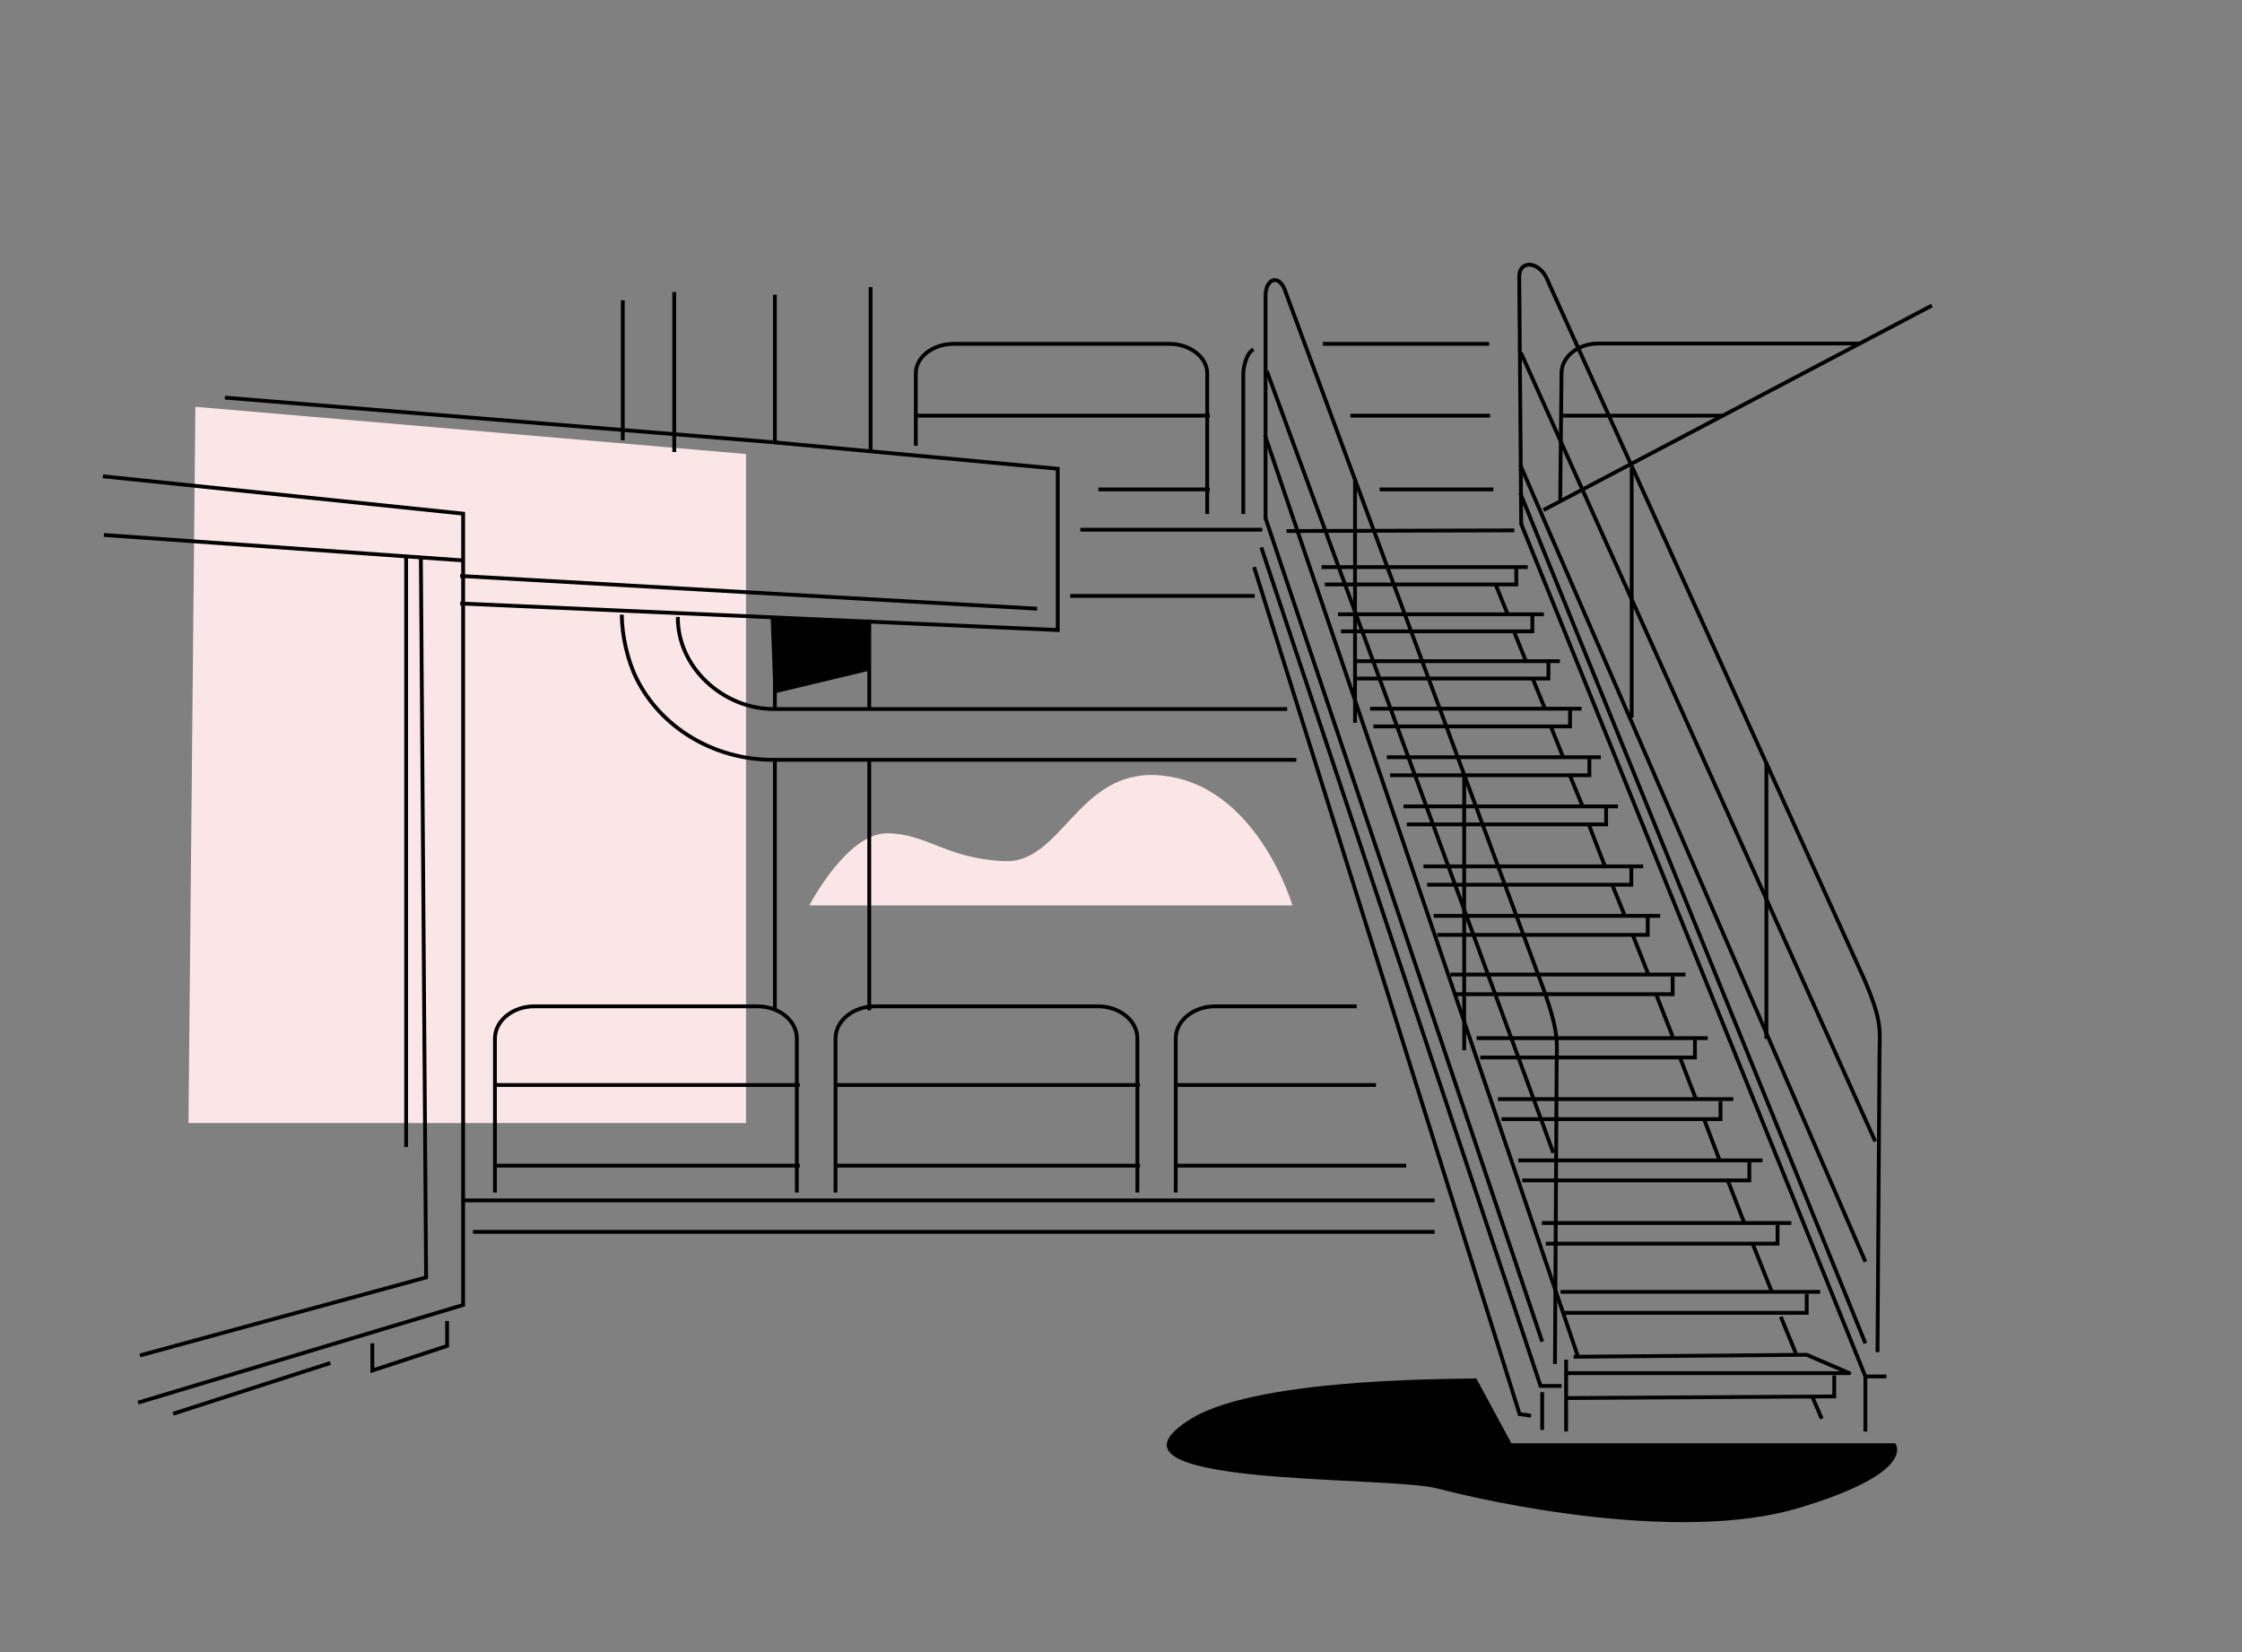 <?xml version="1.0" encoding="UTF-8"?> <svg xmlns="http://www.w3.org/2000/svg" xmlns:xlink="http://www.w3.org/1999/xlink" version="1.1" id="Layer_1" x="0px" y="0px" viewBox="0 0 684 504" style="enable-background:new 0 0 684 504;" xml:space="preserve"><rect x="0" y="0" width="684" height="504" fill="#808080" stroke="none"/> <style type="text/css"> .st0{fill:none;} .st1{fill:#FAE6E6;} .st2{fill:none;stroke:#000000;stroke-width:1.163;stroke-miterlimit:10;} .st3{fill:none;stroke:#000000;stroke-width:1.163;stroke-linejoin:round;stroke-miterlimit:10;} </style> <rect x="328.1" y="164.8" class="st0" width="48.5" height="16.1"></rect> <polygon class="st1" points="57.5,342.6 227.6,342.6 227.6,138.5 59.6,124.1 "></polygon> <path class="st1" d="M246.9,276.2h147.4c0,0-10.9-37.5-40.8-39.7c-24.7-1.8-29.5,27-47.1,26.2c-17.6-0.7-23.7-8.5-35.9-8.5 C258.3,254.3,246.9,276.2,246.9,276.2z"></path> <g> <line class="st2" x1="466.1" y1="173" x2="403.2" y2="173"></line> <polyline class="st2" points="404.2,178.3 462.6,178.3 462.6,173.5 "></polyline> </g> <g> <line class="st2" x1="471" y1="187.4" x2="408.2" y2="187.4"></line> <polyline class="st2" points="409.1,192.6 467.5,192.6 467.5,187.8 "></polyline> </g> <g> <line class="st2" x1="475.9" y1="201.7" x2="413.1" y2="201.7"></line> <polyline class="st2" points="414,207 472.4,207 472.4,202.2 "></polyline> </g> <g> <line class="st2" x1="482.5" y1="216.2" x2="418" y2="216.2"></line> <polyline class="st2" points="419,221.6 479,221.6 479,216.7 "></polyline> </g> <g> <line class="st2" x1="488.4" y1="231" x2="423.1" y2="231"></line> <polyline class="st2" points="424.1,236.5 484.9,236.5 484.9,231.5 "></polyline> </g> <g> <line class="st2" x1="493.6" y1="246" x2="428.2" y2="246"></line> <polyline class="st2" points="429.2,251.5 490,251.5 490,246.5 "></polyline> </g> <g> <line class="st2" x1="501.3" y1="264.3" x2="434.3" y2="264.3"></line> <polyline class="st2" points="435.4,269.9 497.7,269.9 497.7,264.8 "></polyline> </g> <g> <line class="st2" x1="506.5" y1="279.4" x2="437.4" y2="279.4"></line> <polyline class="st2" points="438.5,285.2 502.7,285.2 502.7,279.9 "></polyline> </g> <g> <line class="st2" x1="514.2" y1="297.3" x2="442.5" y2="297.3"></line> <polyline class="st2" points="443.6,303.3 510.3,303.3 510.3,297.9 "></polyline> </g> <g> <line class="st2" x1="521" y1="316.7" x2="450.5" y2="316.7"></line> <polyline class="st2" points="451.6,322.6 517.1,322.6 517.1,317.2 "></polyline> </g> <g> <line class="st2" x1="528.8" y1="335.3" x2="457" y2="335.3"></line> <polyline class="st2" points="458.1,341.4 524.9,341.4 524.9,335.9 "></polyline> </g> <g> <line class="st2" x1="537.7" y1="354" x2="463.2" y2="354"></line> <polyline class="st2" points="464.4,360.1 533.7,360.1 533.7,354.6 "></polyline> </g> <g> <line class="st2" x1="546.5" y1="373.1" x2="470.4" y2="373.1"></line> <polyline class="st2" points="471.6,379.4 542.3,379.4 542.3,373.6 "></polyline> </g> <g> <line class="st3" x1="555.3" y1="394.1" x2="476.1" y2="394.1"></line> <polyline class="st2" points="477.2,400.5 551.2,400.5 551.2,394.7 "></polyline> </g> <g> <polyline class="st3" points="480.1,413.9 551.2,413.3 564.2,418.9 477.4,418.9 "></polyline> <polyline class="st2" points="478.2,426.5 559.6,426 559.6,419.6 "></polyline> </g> <polyline class="st2" points="575.5,419.9 569.1,419.9 464,159.6 "></polyline> <line class="st2" x1="569.1" y1="409.8" x2="463.8" y2="150.4"></line> <line class="st2" x1="569.1" y1="384.9" x2="463.8" y2="141.8"></line> <polyline class="st2" points="476.4,422.8 470,422.8 384.8,167 "></polyline> <line class="st2" x1="481.4" y1="413.8" x2="385.9" y2="132.7"></line> <polyline class="st2" points="382.6,173 463.6,431.4 467.1,431.9 "></polyline> <line class="st2" x1="477.8" y1="414.8" x2="477.8" y2="436.7"></line> <line class="st2" x1="569.1" y1="419.9" x2="569.1" y2="436.7"></line> <line class="st2" x1="392.5" y1="162" x2="462" y2="161.8"></line> <line class="st2" x1="470.5" y1="424.7" x2="470.5" y2="436.2"></line> <line class="st2" x1="543.3" y1="401.7" x2="547.9" y2="412.9"></line> <line class="st2" x1="534.7" y1="379.4" x2="540.6" y2="394.2"></line> <line class="st2" x1="527" y1="359.8" x2="532.2" y2="373.2"></line> <line class="st2" x1="552.9" y1="426.1" x2="555.8" y2="432.8"></line> <line class="st2" x1="470.9" y1="155.6" x2="589.4" y2="93.2"></line> <line class="st2" x1="235.7" y1="134.9" x2="68.6" y2="121.3"></line> <polyline class="st2" points="235.7,134.9 322.7,143 322.7,192.2 140.4,184.1 "></polyline> <line class="st2" x1="265.2" y1="232.2" x2="265.2" y2="308.2"></line> <line class="st2" x1="265.2" y1="189" x2="265.2" y2="216.3"></line> <line class="st2" x1="265.6" y1="87.6" x2="265.6" y2="137.8"></line> <line class="st2" x1="236.4" y1="135.4" x2="236.4" y2="89.9"></line> <line class="st2" x1="205.7" y1="89.1" x2="205.7" y2="137.9"></line> <line class="st2" x1="190" y1="134.3" x2="190" y2="91.6"></line> <line class="st2" x1="236.4" y1="216.1" x2="236.4" y2="188"></line> <line class="st2" x1="236.4" y1="308.2" x2="236.4" y2="231.4"></line> <g> <line class="st2" x1="437.7" y1="366.2" x2="140.8" y2="366.2"></line> <line class="st2" x1="144.3" y1="375.8" x2="437.7" y2="375.8"></line> </g> <g> <g> <path class="st2" d="M151,363.8v-47c0-5.4,5.4-9.8,12-9.8h68.1c6.6,0,12,4.4,12,9.8v47"></path> <line class="st2" x1="151.2" y1="331" x2="244" y2="331"></line> <line class="st2" x1="151.2" y1="355.6" x2="244" y2="355.6"></line> </g> <g> <path class="st2" d="M254.9,363.8v-47c0-5.4,5.4-9.8,12-9.8H335c6.6,0,12,4.4,12,9.8v47"></path> <line class="st2" x1="255.1" y1="331" x2="347.8" y2="331"></line> <line class="st2" x1="255.1" y1="355.6" x2="347.8" y2="355.6"></line> </g> <g> <path class="st2" d="M358.7,363.8v-47c0-5.4,5.4-9.8,12-9.8h43.2"></path> <line class="st2" x1="358.9" y1="331" x2="419.8" y2="331"></line> <line class="st2" x1="358.9" y1="355.6" x2="429" y2="355.6"></line> </g> </g> <g> <path class="st2" d="M368.3,156.8v-42.9c0-4.9-5.2-9-11.6-9H291c-6.4,0-11.6,4-11.6,9v22.1"></path> <line class="st2" x1="279.6" y1="126.8" x2="369.1" y2="126.8"></line> <line class="st2" x1="335.1" y1="149.3" x2="369.1" y2="149.3"></line> </g> <g> <line class="st2" x1="403.6" y1="104.9" x2="454.3" y2="104.9"></line> <path class="st2" d="M379.3,156.8v-42.9c0-1.1,0.7-6.1,3.1-7.3"></path> <line class="st2" x1="412" y1="126.8" x2="454.6" y2="126.8"></line> <line class="st2" x1="420.9" y1="149.3" x2="455.6" y2="149.3"></line> </g> <g> <path class="st2" d="M476,152.4l0.4-38.6c0-4.9,5-9,11.2-9h79.5"></path> <line class="st2" x1="476.6" y1="126.8" x2="525.4" y2="126.8"></line> </g> <line class="st2" x1="385.1" y1="161.6" x2="329.6" y2="161.6"></line> <g> <path class="st2" d="M572.8,412.5l0.6-90.3c0-7.7,1.2-10-4.8-23.8L472.4,86.1c-2.3-6.5-8.9-7.1-8.9-1.7l0.6,75.7"></path> <line class="st2" x1="464" y1="107.6" x2="572.1" y2="348.2"></line> <line class="st2" x1="538.9" y1="232.5" x2="538.9" y2="316.9"></line> <line class="st2" x1="497.8" y1="142.8" x2="497.8" y2="218.9"></line> </g> <g> <path class="st2" d="M474.4,416.1l0.5-90.3c0-7.7,1-10-3.9-23.8L392.4,89.6c-1.9-6.5-6.3-4.7-6.3,0.6v51.4v3.1v13.4l84.4,251.2"></path> <line class="st2" x1="386.5" y1="113.2" x2="473.9" y2="351.7"></line> <line class="st2" x1="446.7" y1="236" x2="446.7" y2="320.4"></line> <line class="st2" x1="413.4" y1="145.8" x2="413.4" y2="220.5"></line> </g> <line class="st2" x1="326.5" y1="181.8" x2="382.8" y2="181.8"></line> <line class="st2" x1="519.8" y1="341.2" x2="524.6" y2="353.9"></line> <line class="st2" x1="512.4" y1="322.3" x2="517.3" y2="335"></line> <line class="st2" x1="505.2" y1="303.2" x2="510.3" y2="316.2"></line> <line class="st2" x1="498.2" y1="285.4" x2="502.9" y2="297.3"></line> <line class="st2" x1="491.9" y1="270" x2="495.8" y2="279.6"></line> <line class="st2" x1="484.7" y1="251.5" x2="489.5" y2="263.9"></line> <line class="st2" x1="478.8" y1="236.2" x2="482.7" y2="245.7"></line> <line class="st2" x1="473.2" y1="221.8" x2="476.9" y2="231"></line> <line class="st2" x1="467.6" y1="207" x2="471.3" y2="216.1"></line> <line class="st2" x1="462" y1="192.9" x2="465.7" y2="202.1"></line> <line class="st2" x1="456.4" y1="178.6" x2="460.1" y2="187.7"></line> <polygon points="235.1,188 265.2,189.5 265.2,204.6 236,211.6 "></polygon> <path d="M450.4,420.5l10.7,19.8h117.1c0,0,7.3,8.7-29.3,19.7s-94.8-1.8-110.3-5.9c-15.5-4.1-109.4-0.2-75.2-21.3 C384.8,419.6,450.1,420.8,450.4,420.5z"></path> <g> <line class="st2" x1="123.9" y1="169.7" x2="123.9" y2="349.9"></line> </g> <line class="st2" x1="140.4" y1="175.7" x2="316.4" y2="185.7"></line> <path class="st2" d="M131,83.5"></path> <path class="st2" d="M235.9,231.8c-18.5,0-34.5-10.2-41.7-24.8c-2.7-5.4-4.5-13.2-4.5-19.5"></path> <line class="st2" x1="395.5" y1="231.8" x2="235.9" y2="231.8"></line> <path class="st2" d="M206.8,188.2c-0.2,15.3,13.8,28.1,29.2,28.1h156.7"></path> <polyline class="st2" points="31.4,145.3 141.3,156.7 141.3,398.1 42.1,427.9 "></polyline> <polyline class="st2" points="42.7,413.5 130,389.7 128.4,169.8 "></polyline> <line class="st2" x1="31.7" y1="163.2" x2="141.7" y2="171"></line> <line class="st2" x1="52.8" y1="431.3" x2="100.8" y2="415.8"></line> <polyline class="st2" points="113.6,409.8 113.6,418.1 136.4,410.6 136.4,403 "></polyline> <g> </g> <g> </g> <g> </g> <g> </g> <g> </g> <g> </g> <g> </g> <g> </g> <g> </g> <g> </g> <g> </g> <g> </g> <g> </g> <g> </g> <g> </g> </svg> 